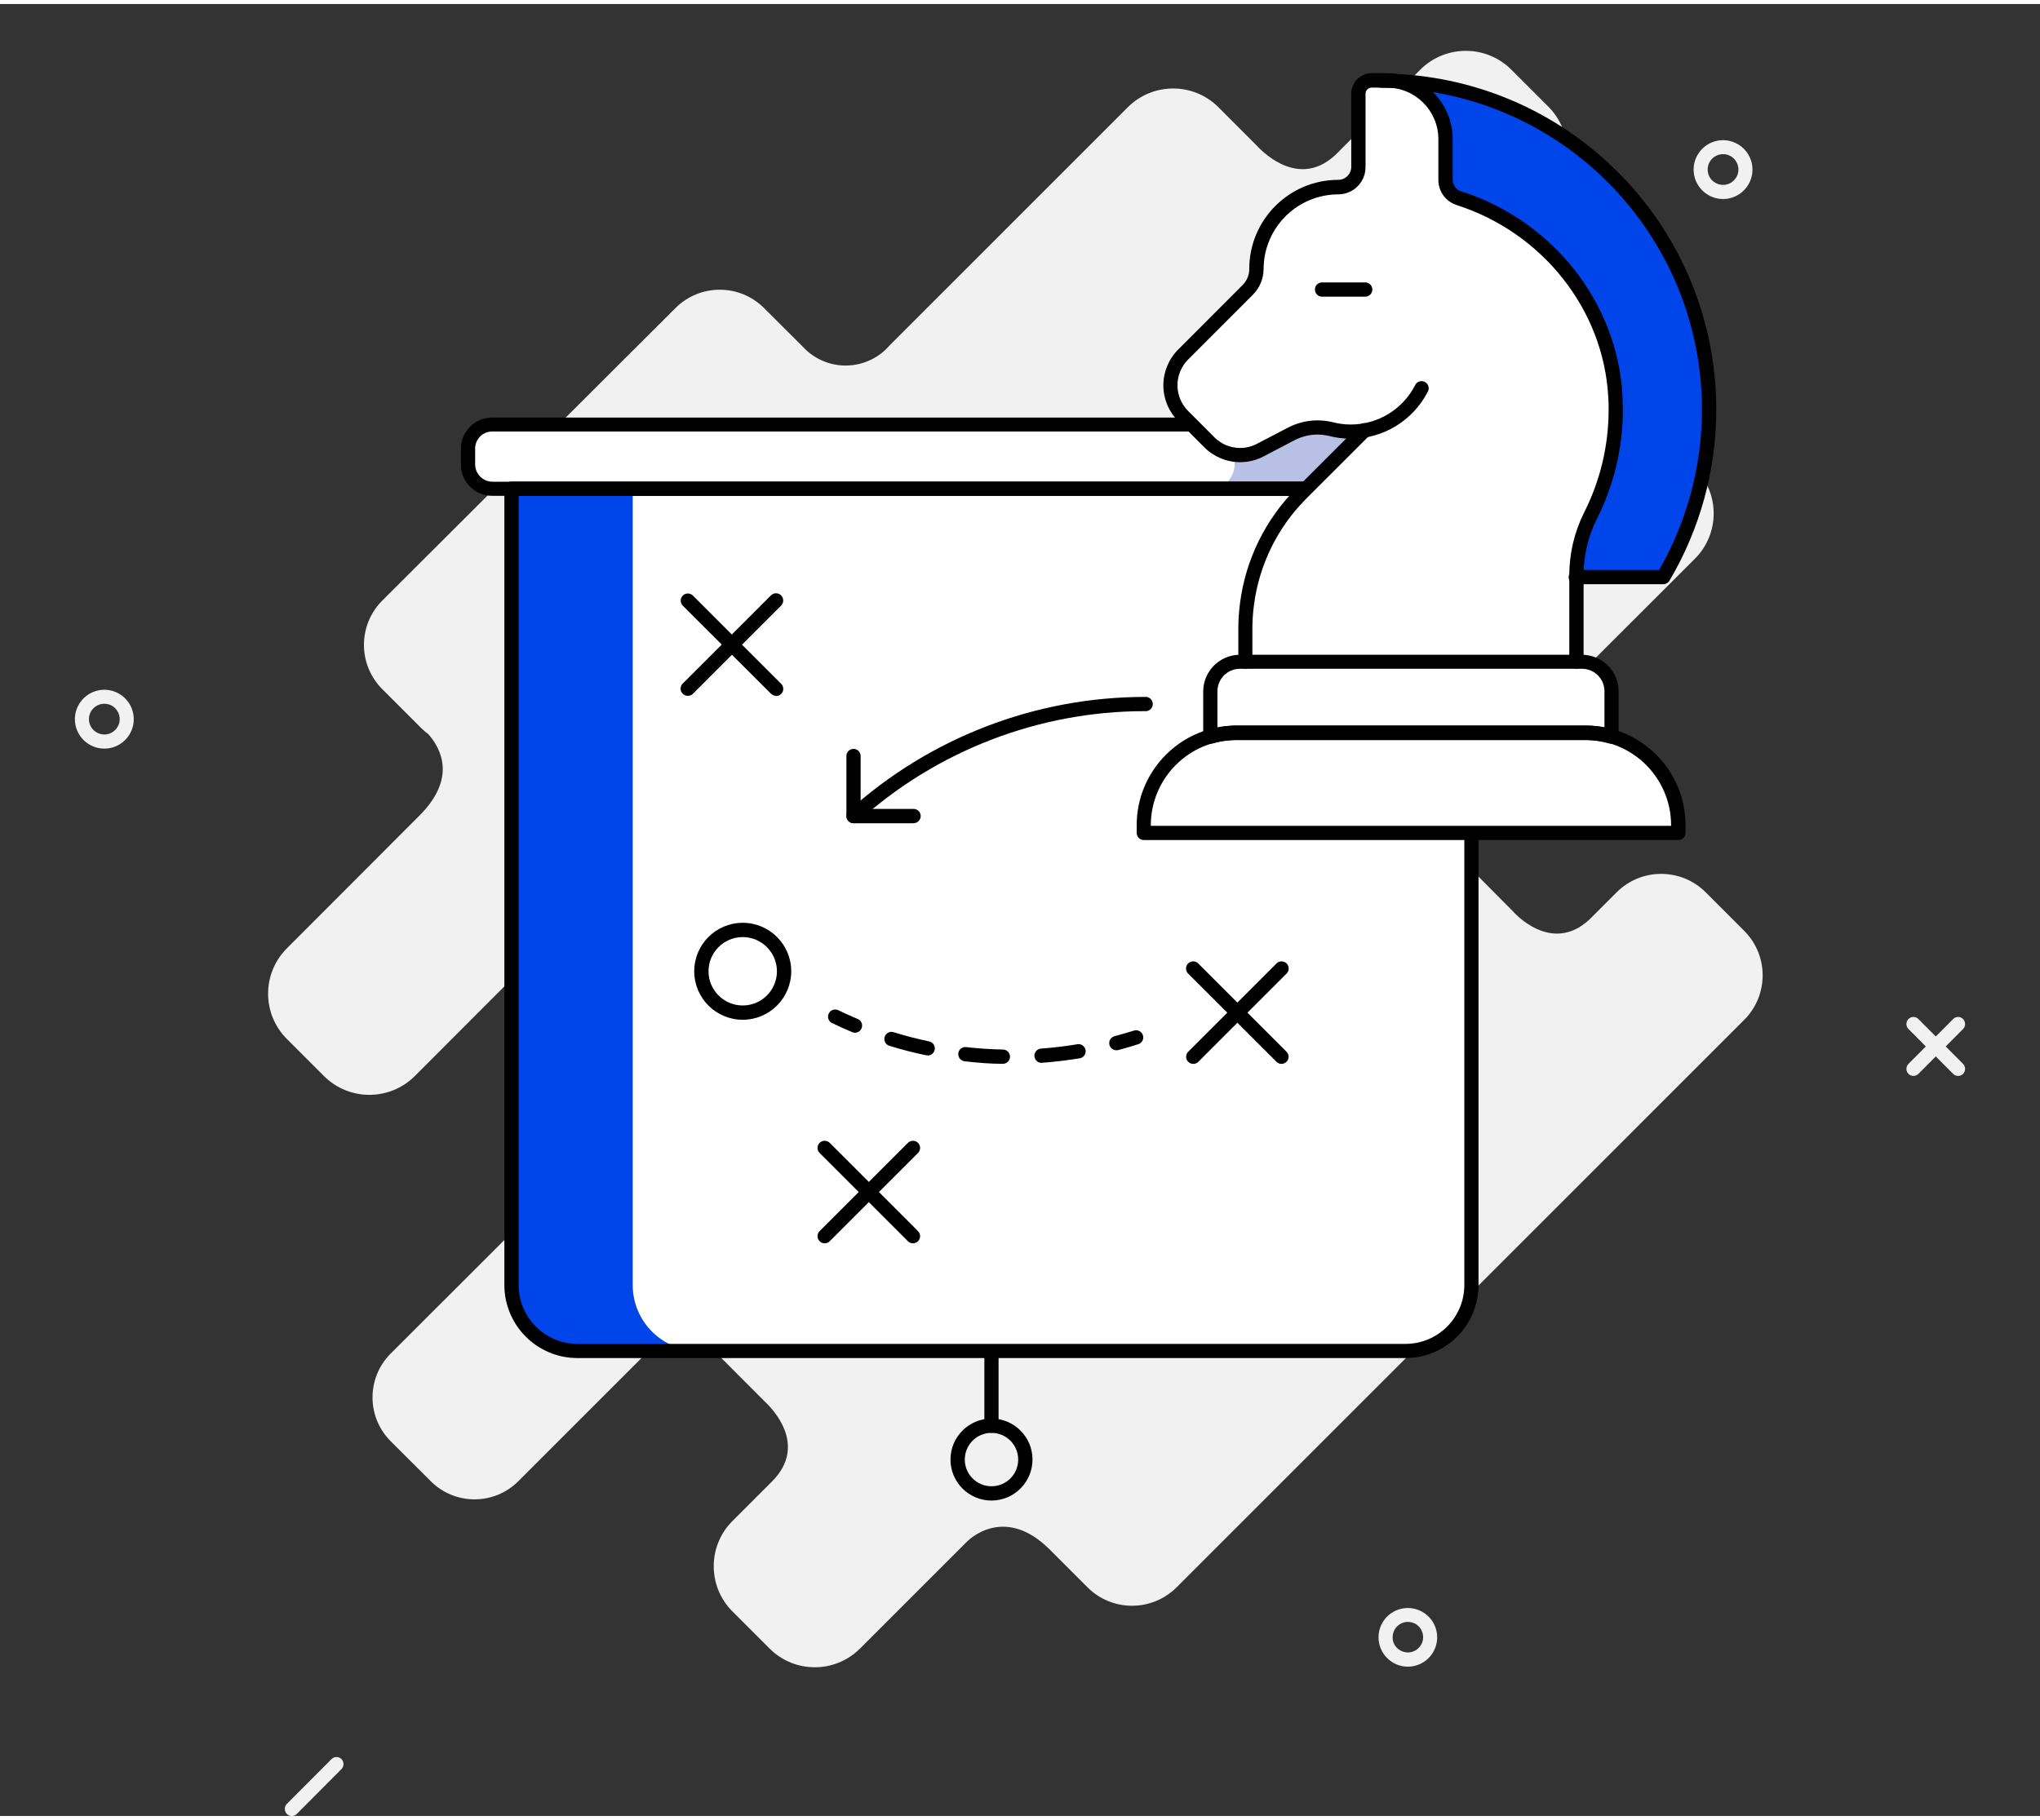 <svg xmlns="http://www.w3.org/2000/svg" xmlns:xlink="http://www.w3.org/1999/xlink" xmlns:xodm="http://www.corel.com/coreldraw/odm/2003" xml:space="preserve" width="158px" height="141px" style="shape-rendering:geometricPrecision; text-rendering:geometricPrecision; image-rendering:optimizeQuality; fill-rule:evenodd; clip-rule:evenodd" viewBox="0 0 99.147 88.088">
 <rect x="0" y="0" width="99.147" height="88.088" fill="#333333" stroke="none"/>
 <defs>
  <style type="text/css">
   <![CDATA[
    .fil5 {fill:none}
    .fil3 {fill:#0045E9;fill-rule:nonzero}
    .fil0 {fill:#F1F1F1;fill-rule:nonzero}
    .fil2 {fill:white;fill-rule:nonzero}
    .fil1 {fill:black;fill-rule:nonzero}
    .fil4 {fill:#7281CE;fill-rule:nonzero;fill-opacity:0.502}
   ]]>
  </style>
 </defs>
 <g id="Layer_x0020_1">
  <g id="_1914539388400">
   <path class="fil0" d="M84.783 45.069l-1.891 -1.893c-1.194,-1.185 -3.12,-1.185 -4.313,0l-1.322 1.322c-1.883,1.765 -3.733,-0.398 -3.733,-0.398l-1.937 -1.951c-2.164,-2.235 0.122,-4.525 0.122,-4.525l10.676 -10.667c1.203,-1.213 1.203,-3.169 0,-4.381l-1.81 -1.81c-1.21,-1.208 -3.171,-1.208 -4.381,0l-5.743 5.72c-1.733,1.734 -3.327,0.833 -4.105,0.154l-1.711 -1.719c-1.81,-1.851 -1.358,-3.3 -0.846,-4.046l11.468 -11.468c1.212,-1.221 1.212,-3.192 0,-4.412l-1.81 -1.81c-1.221,-1.212 -3.191,-1.212 -4.413,0l-4.05 4.072c-1.738,1.734 -3.503,0.059 -3.883,-0.353l-1.883 -1.887c-1.217,-1.214 -3.186,-1.214 -4.403,0l-11.567 11.568c-0.526,0.615 -1.29,0.976 -2.099,0.99 -0.81,0.014 -1.586,-0.321 -2.133,-0.918l-1.887 -1.882c-1.187,-1.181 -3.106,-1.181 -4.295,0l-14.26 14.232c-1.18,1.189 -1.18,3.107 0,4.295l1.91 1.91c0.103,0.102 0.214,0.195 0.331,0.28 0.638,0.725 1.381,2.168 -0.453,3.987l-6.421 6.431c-1.214,1.217 -1.214,3.186 0,4.403l1.81 1.81c1.219,1.209 3.184,1.209 4.403,0l13.662 -13.685c0,0 1.535,-1.385 3.358,0.453l2.34 2.339c0,0 1.941,1.594 0.366,3.503l-20.898 20.881c-1.169,1.176 -1.169,3.074 0,4.25l1.959 1.955c1.174,1.168 3.071,1.168 4.245,0l6.164 -6.165c1.851,-1.85 3.779,0.241 3.779,0.241l2.045 2.05c0.39,0.362 2.095,2.132 0.344,3.883l-1.923 1.923c-1.209,1.213 -1.209,3.177 0,4.39l1.81 1.81c1.214,1.209 3.177,1.209 4.39,0l5.209 -5.209c0.208,-0.204 1.873,-1.697 3.969,0.348l1.887 1.888c1.195,1.186 3.122,1.186 4.318,0l27.605 -27.606c1.179,-1.192 1.179,-3.112 0,-4.303z"></path>
   <path class="fil0" d="M92.997 52.11c0.09,0 0.176,-0.035 0.24,-0.1l2.172 -2.181c0.13,-0.135 0.13,-0.349 0,-0.484 -0.133,-0.136 -0.351,-0.136 -0.484,0l-2.172 2.181c-0.131,0.135 -0.131,0.35 0,0.484 0.064,0.065 0.152,0.101 0.244,0.1z"></path>
   <path class="fil0" d="M95.165 52.11c0.091,0.001 0.179,-0.035 0.244,-0.1 0.13,-0.134 0.13,-0.349 0,-0.484l-2.172 -2.181c-0.133,-0.136 -0.352,-0.136 -0.484,0 -0.131,0.135 -0.131,0.349 0,0.484l2.172 2.181c0.063,0.065 0.15,0.1 0.24,0.1z"></path>
   <path class="fil0" d="M14.185 88.088c0.09,0 0.176,-0.036 0.24,-0.1l2.172 -2.181c0.131,-0.135 0.131,-0.349 0,-0.484 -0.133,-0.136 -0.352,-0.136 -0.484,0l-2.172 2.176c-0.132,0.137 -0.132,0.353 0,0.489 0.064,0.065 0.152,0.101 0.244,0.1z"></path>
   <path class="fil0" d="M66.998 79.399c0.002,-0.576 0.35,-1.095 0.883,-1.314 0.533,-0.219 1.145,-0.096 1.552,0.312 0.407,0.408 0.527,1.021 0.307,1.553 -0.221,0.532 -0.74,0.879 -1.317,0.879 -0.788,-0.003 -1.425,-0.641 -1.425,-1.43zm0.683 0c0.004,0.66 0.804,0.986 1.269,0.518 0.465,-0.468 0.134,-1.265 -0.527,-1.265 -0.409,0.003 -0.74,0.337 -0.737,0.747l-0.005 0z"></path>
   <path class="fil0" d="M82.312 8.045c0.002,-0.578 0.352,-1.098 0.886,-1.318 0.535,-0.22 1.149,-0.096 1.557,0.313 0.408,0.409 0.53,1.024 0.308,1.557 -0.221,0.534 -0.743,0.883 -1.321,0.883 -0.791,-0.003 -1.43,-0.644 -1.43,-1.435zm0.683 0c0,0.665 0.805,0.998 1.275,0.528 0.471,-0.471 0.137,-1.274 -0.528,-1.274 -0.412,0 -0.747,0.333 -0.747,0.746z"></path>
   <path class="fil0" d="M3.64 34.763c0.002,-0.578 0.353,-1.098 0.887,-1.318 0.536,-0.22 1.15,-0.096 1.558,0.315 0.408,0.41 0.528,1.026 0.305,1.56 -0.224,0.533 -0.746,0.88 -1.324,0.878 -0.379,-0.001 -0.743,-0.153 -1.01,-0.421 -0.267,-0.27 -0.417,-0.634 -0.416,-1.014zm0.683 0c0,0.667 0.807,1 1.277,0.527 0.47,-0.472 0.132,-1.277 -0.534,-1.273 -0.411,0.003 -0.743,0.336 -0.743,0.746z"></path>
  </g>
  <g id="_1914539393728">
   <path class="fil1" d="M62.014 37.041c-1.301,0 -2.357,-1.055 -2.357,-2.357 0,-1.301 1.056,-2.357 2.357,-2.357 1.302,0 2.358,1.056 2.358,2.357 -0.002,1.301 -1.056,2.356 -2.358,2.357l0 0zm0 -4.02c-0.918,0 -1.662,0.745 -1.662,1.663 0,0.918 0.744,1.663 1.662,1.663 0.919,0 1.663,-0.745 1.663,-1.663 -0.003,-0.916 -0.746,-1.659 -1.663,-1.66l0 -0.003z"></path>
   <path class="fil2" d="M24.86 23.562l46.656 0 0 38.716c0,1.769 -1.435,3.204 -3.204,3.204l-40.248 0c-1.77,0 -3.204,-1.435 -3.204,-3.204l0 -38.716 0 0z"></path>
   <path class="fil3" d="M33.952 65.479l-5.888 0c-1.767,-0.001 -3.2,-1.434 -3.202,-3.202l0 -38.715 5.889 0 0 38.716c0.001,1.767 1.434,3.2 3.201,3.201l0 0z"></path>
   <path class="fil2" d="M23.922 20.445l48.529 0c0.65,0 1.177,0.528 1.177,1.178l0 0.765c0,0.65 -0.527,1.177 -1.177,1.177l-48.529 0c-0.65,0 -1.177,-0.527 -1.177,-1.177l0 -0.765c0,-0.65 0.527,-1.178 1.178,-1.178z"></path>
   <path class="fil4" d="M73.63 21.628l0 0.762c0,0.65 -0.527,1.178 -1.177,1.178l-13.629 0c0,0 0,0 0,0 0.651,0 1.178,-0.528 1.178,-1.178 0,-0.001 0,-0.003 0,-0.005l0 -0.757c0,-0.65 -0.527,-1.177 -1.178,-1.177l13.629 0c0.65,0 1.177,0.527 1.177,1.177l0 0z"></path>
   <path class="fil1" d="M72.453 23.909l-48.531 0c-0.841,0 -1.524,-0.683 -1.524,-1.524l0 -0.757c0,-0.842 0.683,-1.524 1.525,-1.524l48.53 0c0.842,0 1.525,0.682 1.525,1.524l0 0.765c-0.005,0.839 -0.686,1.516 -1.525,1.516 0,0 0,0 0,0l0 0zm-48.531 -3.128c0.001,0 0,0 0,0 -0.458,0 -0.83,0.372 -0.83,0.83 0,0.006 0.001,0.012 0.001,0.017l0 0.765c0.008,0.455 0.375,0.821 0.83,0.83l48.53 0c0.453,-0.016 0.812,-0.386 0.816,-0.838l0 -0.757c0,-0.005 0,-0.011 0,-0.017 0,-0.453 -0.363,-0.822 -0.816,-0.83l-48.531 0z"></path>
   <path class="fil1" d="M33.424 33.631c0,0 0,0 0,0 -0.191,0 -0.347,-0.155 -0.347,-0.347 0,-0.092 0.037,-0.181 0.102,-0.246l4.291 -4.29c0.065,-0.065 0.153,-0.101 0.245,-0.101 0.194,0 0.351,0.158 0.351,0.352 0,0.094 -0.038,0.185 -0.105,0.251l-4.291 4.291c-0.064,0.058 -0.147,0.09 -0.233,0.09 -0.004,0 -0.009,0 -0.013,0l0 0z"></path>
   <path class="fil1" d="M37.718 33.631c0,0 -0.001,0 -0.001,0 -0.092,0 -0.18,-0.037 -0.245,-0.101l-4.288 -4.28c-0.065,-0.065 -0.101,-0.154 -0.101,-0.246 0,-0.191 0.155,-0.347 0.347,-0.347 0.092,0 0.18,0.037 0.246,0.102l4.29 4.291c0.065,0.065 0.102,0.153 0.102,0.245 0,0.192 -0.155,0.347 -0.347,0.347 0,0 0,0 0,0l-0.003 -0.011z"></path>
   <path class="fil1" d="M40.081 60.248c0,0 0,0 0,0 -0.192,0 -0.348,-0.156 -0.348,-0.347 0,-0.092 0.037,-0.181 0.102,-0.246l4.291 -4.291c0.065,-0.065 0.153,-0.101 0.246,-0.101 0.191,0 0.347,0.155 0.347,0.347 0,0.092 -0.037,0.181 -0.102,0.246l-4.291 4.29c-0.064,0.065 -0.152,0.102 -0.244,0.102 0,0 -0.001,0 -0.001,0l0 0z"></path>
   <path class="fil1" d="M44.371 60.248c0,0 -0.001,0 -0.001,0 -0.091,0 -0.18,-0.037 -0.244,-0.102l-4.291 -4.29c-0.065,-0.065 -0.102,-0.154 -0.102,-0.246 0,-0.192 0.156,-0.347 0.348,-0.347 0.092,0 0.18,0.036 0.245,0.101l4.291 4.291c0.065,0.065 0.102,0.154 0.102,0.246 0,0.191 -0.156,0.347 -0.347,0.347 0,0 0,0 0,0l-0.001 0z"></path>
   <path class="fil1" d="M57.995 51.525c0,0 -0.001,0 -0.001,0 -0.191,0 -0.347,-0.155 -0.347,-0.347 0,-0.092 0.037,-0.181 0.102,-0.245l4.291 -4.291c0.065,-0.065 0.153,-0.102 0.245,-0.102 0.192,0 0.348,0.155 0.348,0.347 0,0.092 -0.037,0.181 -0.102,0.246l-4.291 4.291c-0.064,0.065 -0.152,0.101 -0.244,0.101 0,0 -0.001,0 -0.001,0l0 0z"></path>
   <path class="fil1" d="M62.285 51.525c0,0 -0.001,0 -0.001,0 -0.092,0 -0.18,-0.036 -0.244,-0.101l-4.297 -4.291c-0.065,-0.065 -0.101,-0.154 -0.101,-0.246 0,-0.192 0.155,-0.347 0.347,-0.347 0.092,0 0.181,0.037 0.246,0.102l4.29 4.291c0.065,0.064 0.102,0.153 0.102,0.245 0,0.192 -0.155,0.347 -0.347,0.347 0,0 0,0 0,0l0.005 0z"></path>
   <path class="fil1" d="M36.098 49.38c-1.302,0 -2.357,-1.056 -2.357,-2.357 0,-1.302 1.055,-2.357 2.357,-2.357 1.301,0 2.357,1.055 2.357,2.357 0,0.004 0,0.007 0,0.011 -0.008,1.297 -1.061,2.345 -2.357,2.346l0 0zm0 -4.02c-0.918,0 -1.663,0.745 -1.663,1.663 0,0.918 0.745,1.662 1.663,1.662 0.913,0 1.656,-0.737 1.662,-1.651 0,-0.003 0,-0.006 0,-0.008 0,-0.919 -0.744,-1.665 -1.662,-1.666l0 0z"></path>
   <path class="fil1" d="M54.249 50.862c-0.189,-0.004 -0.34,-0.158 -0.34,-0.347 0,-0.154 0.101,-0.29 0.249,-0.333 0.33,-0.089 0.656,-0.183 0.98,-0.283 0.026,-0.006 0.052,-0.009 0.079,-0.009 0.191,0 0.347,0.156 0.347,0.347 0,0.14 -0.083,0.266 -0.212,0.32 -0.335,0.109 -0.672,0.209 -1.013,0.299 -0.022,0.005 -0.044,0.007 -0.066,0.007 -0.008,0 -0.016,-0.001 -0.024,-0.001l0 0z"></path>
   <path class="fil1" d="M48.758 51.522c-0.626,0 -1.259,-0.053 -1.877,-0.124 -0.175,-0.02 -0.307,-0.168 -0.307,-0.345 0,-0.013 0.001,-0.026 0.002,-0.039 0.016,-0.174 0.162,-0.308 0.337,-0.308 0.016,0 0.032,0.001 0.047,0.004 0.596,0.067 1.205,0.107 1.812,0.118 0.179,0.016 0.316,0.166 0.316,0.346 0,0.179 -0.137,0.329 -0.316,0.346l-0.014 0.002zm1.846 -0.047c-0.185,-0.009 -0.331,-0.162 -0.331,-0.347 0,-0.176 0.131,-0.324 0.306,-0.345 0.604,-0.045 1.211,-0.116 1.804,-0.217 0.011,-0.002 0.023,-0.002 0.035,-0.002 0.192,0 0.347,0.155 0.347,0.347 0,0.161 -0.11,0.3 -0.266,0.338 -0.613,0.101 -1.242,0.177 -1.867,0.223l-0.028 0.003zm-5.516 -0.367l-0.07 0c-0.613,-0.127 -1.225,-0.283 -1.821,-0.472 -0.131,-0.053 -0.216,-0.18 -0.216,-0.321 0,-0.192 0.155,-0.348 0.347,-0.348 0.025,0 0.051,0.003 0.075,0.009 0.565,0.177 1.166,0.333 1.759,0.457 0.158,0.035 0.271,0.176 0.271,0.339 0,0.189 -0.152,0.344 -0.342,0.347l-0.003 -0.011z"></path>
   <path class="fil1" d="M41.557 50.01c-0.001,-0.001 -0.002,-0.001 -0.003,-0.001 -0.044,0 -0.089,-0.008 -0.13,-0.025 -0.325,-0.136 -0.647,-0.28 -0.965,-0.435 -0.13,-0.053 -0.215,-0.18 -0.215,-0.321 0,-0.192 0.155,-0.347 0.347,-0.347 0.059,0 0.118,0.015 0.17,0.044 0.305,0.147 0.614,0.286 0.929,0.418 0.127,0.055 0.21,0.18 0.21,0.319 0,0.19 -0.153,0.345 -0.343,0.347l0 0.001z"></path>
   <path class="fil1" d="M41.484 39.825c-0.191,-0.002 -0.345,-0.157 -0.345,-0.348 0,-0.098 0.041,-0.191 0.113,-0.257 3.947,-3.56 9.079,-5.535 14.398,-5.535 0.009,-0.001 0.02,-0.002 0.03,-0.002 0.192,0 0.347,0.156 0.347,0.348 0,0.191 -0.155,0.347 -0.347,0.347 -0.01,0 -0.021,-0.001 -0.031,-0.002 -5.148,0 -10.121,1.915 -13.94,5.364 -0.062,0.054 -0.142,0.084 -0.225,0.085l0 0z"></path>
   <path class="fil1" d="M44.371 39.827l-2.887 0c-0.192,0 -0.347,-0.155 -0.347,-0.347l0 -2.891c-0.002,-0.01 -0.002,-0.02 -0.002,-0.031 0,-0.192 0.156,-0.347 0.347,-0.347 0.192,0 0.347,0.155 0.347,0.347 0,0.011 0,0.021 -0.001,0.031l0 2.541 2.541 0c0.01,-0.001 0.02,-0.001 0.031,-0.001 0.192,0 0.347,0.155 0.347,0.347 0,0.192 -0.155,0.347 -0.347,0.347 -0.011,0 -0.021,0 -0.031,-0.001l0.002 0.005z"></path>
   <path class="fil1" d="M68.312 65.826l-40.248 0c-1.96,-0.001 -3.548,-1.589 -3.551,-3.548l0 -38.716c0,-0.192 0.155,-0.347 0.347,-0.347l46.656 0c0.19,0.003 0.342,0.157 0.342,0.347 0,0 0,0 0,0l0 38.716c-0.003,1.957 -1.588,3.543 -3.546,3.548l0 0zm-43.105 -41.917l0 38.369c0.001,1.578 1.281,2.858 2.86,2.859l40.245 0c1.578,-0.003 2.856,-1.282 2.857,-2.86l0 -38.368 -45.962 0z"></path>
   <path class="fil1" d="M48.188 69.462c-0.192,0 -0.347,-0.156 -0.347,-0.347l0 -3.636c0.016,-0.179 0.166,-0.316 0.346,-0.316 0.179,0 0.329,0.137 0.345,0.316l0 3.638c-0.001,0.19 -0.154,0.343 -0.344,0.345l0 0z"></path>
   <path class="fil1" d="M48.188 72.753c-1.101,0 -1.993,-0.892 -1.993,-1.993 0,-1.1 0.892,-1.993 1.993,-1.993 1.101,0 1.993,0.893 1.993,1.993 -0.002,1.1 -0.893,1.992 -1.993,1.993l0 0zm0 -3.291c-0.717,0 -1.298,0.581 -1.298,1.298 0,0.717 0.581,1.299 1.298,1.299 0.717,0 1.298,-0.582 1.298,-1.299 -0.001,-0.716 -0.582,-1.297 -1.298,-1.298l0 0z"></path>
   <path class="fil2" d="M81.566 39.92l0 0.376 -25.971 0 0 -0.376c0,-0.001 0,-0.004 0,-0.006 0,-1.996 1.319,-3.753 3.235,-4.31l0 -2.196c0,-0.001 0,-0.002 0,-0.003 0,-0.795 0.645,-1.439 1.44,-1.439 0.001,0 0.002,0 0.003,0l0.282 0 0 -1.621c0,-0.015 0,-0.033 0,-0.048 0,-0.375 0.025,-0.752 0.076,-1.123 0.259,-2.028 1.183,-3.915 2.625,-5.364l3.083 -3.077c-0.227,0.042 -0.457,0.063 -0.688,0.063 -0.319,0 -0.638,-0.041 -0.946,-0.119 -0.215,-0.053 -0.436,-0.079 -0.657,-0.079 -0.445,0 -0.883,0.107 -1.277,0.313l-1.505 0.782c-0.301,0.157 -0.636,0.239 -0.976,0.239 -0.561,0 -1.1,-0.223 -1.496,-0.62l-1.268 -1.276c-0.396,-0.396 -0.619,-0.933 -0.619,-1.493 0,-0.56 0.223,-1.098 0.619,-1.493l3.139 -3.14c0.254,-0.271 0.396,-0.628 0.396,-1 0,-0.011 -0.001,-0.022 -0.001,-0.033 0,0 0,-0.002 0,-0.003 0,-2.197 1.783,-3.98 3.98,-3.98 0.001,0 0.003,0 0.003,0 0.54,0 0.977,-0.437 0.977,-0.976l0 -3.563c0,-0.002 0,-0.004 0,-0.006 0,-0.352 0.286,-0.638 0.638,-0.638 0.002,0 0.004,0 0.006,0l0.734 0c0.001,0 0.003,0 0.005,0 1.573,0 2.848,1.276 2.848,2.849 0,0 0,0 0,0l0 1.976c0.001,0.004 0,0.008 0,0.013 0,0.402 0.261,0.759 0.644,0.881 4.192,1.344 7.365,5.082 7.622,9.652 0,0.2 0.02,0.409 0.02,0.615 0,0 0,0.004 0,0.004 0,1.81 -0.429,3.595 -1.249,5.207 -0.437,0.886 -0.666,1.863 -0.666,2.851 0,0.029 0.001,0.06 0.001,0.088l0 4.11 0.262 0c0.001,0 0.002,0 0.003,0 0.795,0 1.44,0.645 1.44,1.44 0,0.001 0,0.002 0,0.003l0 2.196c1.917,0.554 3.238,2.312 3.238,4.308 0,0.005 0,0.011 0,0.016l0 0z"></path>
   <path class="fil1" d="M60.532 32.313c-0.191,0 -0.347,-0.156 -0.347,-0.347l0 -1.618c0,-0.001 0,-0.003 0,-0.004 0,-0.407 0.029,-0.816 0.082,-1.218 0.269,-2.105 1.229,-4.066 2.727,-5.57l3.079 -3.079c0.066,-0.066 0.154,-0.102 0.246,-0.102 0.192,0 0.348,0.155 0.348,0.347 0,0.092 -0.037,0.181 -0.102,0.246l-3.08 3.079c-1.394,1.395 -2.289,3.216 -2.541,5.172 -0.049,0.372 -0.076,0.75 -0.076,1.126 0,0 0,0.003 0,0.003l0 1.618c0,0 0,0 0,0 0,0.187 -0.148,0.341 -0.336,0.347l0 0z"></path>
   <path class="fil1" d="M66.319 14.227l-2.032 0c-0.01,0.001 -0.021,0.001 -0.031,0.001 -0.192,0 -0.348,-0.155 -0.348,-0.347 0,-0.192 0.156,-0.347 0.348,-0.347 0.01,0 0.021,0 0.031,0.001l2.032 0c0.011,-0.001 0.021,-0.001 0.032,-0.001 0.191,0 0.347,0.155 0.347,0.347 0,0.192 -0.156,0.347 -0.347,0.347 -0.011,0 -0.021,0 -0.032,-0.001l0 0z"></path>
   <path class="fil3" d="M83.067 19.709c0,0.012 0,0.024 0,0.035 0,2.855 -0.773,5.66 -2.23,8.114l-4.22 0c0,-0.028 0,-0.058 0,-0.088 0,-0.988 0.229,-1.964 0.667,-2.85 0.818,-1.612 1.247,-3.398 1.247,-5.207 0,0 0,-0.005 0,-0.005 0,-0.209 0,-0.414 -0.02,-0.615 -0.242,-4.573 -3.415,-8.308 -7.621,-9.651 -0.384,-0.123 -0.644,-0.479 -0.644,-0.882 0,-0.004 0,-0.009 0,-0.013l0 -1.976c-0.008,-1.455 -1.11,-2.672 -2.557,-2.823 8.575,0.33 15.369,7.377 15.378,15.961l0 0z"></path>
   <path class="fil1" d="M76.617 32.313c-0.192,0 -0.347,-0.156 -0.347,-0.347l0 -4.105c0,-0.027 0,-0.057 0,-0.086 0,-1.046 0.24,-2.081 0.703,-3.019 0.793,-1.553 1.208,-3.276 1.208,-5.02 0,-0.01 0,-0.021 0,-0.03 0,-0.2 0,-0.404 -0.017,-0.598 -0.226,-4.255 -3.201,-7.998 -7.37,-9.336 -0.529,-0.17 -0.887,-0.662 -0.887,-1.217 0,-0.004 0,-0.007 0,-0.011l0 -1.976c-0.001,-1.382 -1.122,-2.502 -2.504,-2.504l-0.734 0c-0.002,0 -0.003,0 -0.005,0 -0.164,0 -0.297,0.133 -0.297,0.297 0,0 0,0 0,0l0 3.568c-0.001,0.73 -0.593,1.322 -1.324,1.324 -2,0.004 -3.622,1.624 -3.63,3.624 -0.001,0.47 -0.188,0.921 -0.519,1.254l-3.151 3.153c-0.33,0.331 -0.516,0.781 -0.516,1.249 0,0.468 0.186,0.918 0.516,1.249l1.279 1.282c0.331,0.331 0.781,0.518 1.249,0.518 0.286,0 0.568,-0.07 0.82,-0.202l1.499 -0.782c0.446,-0.235 0.942,-0.357 1.445,-0.357 0.248,0 0.497,0.03 0.738,0.089 0.286,0.074 0.582,0.112 0.879,0.112 1.311,0 2.514,-0.732 3.118,-1.896 0.054,-0.129 0.18,-0.213 0.319,-0.213 0.192,0 0.348,0.156 0.348,0.348 0,0.066 -0.019,0.131 -0.055,0.186 -0.723,1.392 -2.161,2.266 -3.73,2.266 -0.354,0 -0.709,-0.046 -1.052,-0.134 -0.186,-0.045 -0.377,-0.068 -0.568,-0.068 -0.392,0 -0.779,0.096 -1.125,0.279l-1.494 0.782c-0.351,0.185 -0.743,0.281 -1.141,0.281 -0.652,0 -1.278,-0.26 -1.738,-0.721l-1.273 -1.276c-0.461,-0.461 -0.72,-1.087 -0.72,-1.739 0,-0.652 0.259,-1.277 0.72,-1.739l3.136 -3.142c0.204,-0.204 0.319,-0.482 0.319,-0.771 0,-0.002 0,-0.005 0,-0.008 0.001,-2.388 1.936,-4.326 4.324,-4.33 0.35,0 0.633,-0.283 0.633,-0.632l0 -3.56c0.001,-0.548 0.446,-0.991 0.994,-0.991 0,0 0.001,0 0.002,0l0.734 0c1.766,0.001 3.197,1.433 3.199,3.199l0 1.976c0,0.001 0,0.003 0,0.004 0,0.254 0.162,0.48 0.403,0.56 4.455,1.412 7.622,5.429 7.851,9.962 0,0.209 0.017,0.421 0.017,0.635 0,0.011 0,0.024 0,0.034 0,1.852 -0.44,3.681 -1.281,5.33 -0.413,0.84 -0.628,1.766 -0.628,2.703 0,0.027 0.001,0.056 0.001,0.083l0 4.107c-0.001,0.003 -0.001,0.006 -0.001,0.009 0,0.191 -0.155,0.347 -0.347,0.347 0,0 0,0 0,0l0 0z"></path>
   <path class="fil1" d="M80.834 28.205l-4.217 0c-0.01,0.001 -0.021,0.002 -0.031,0.002 -0.192,0 -0.347,-0.155 -0.347,-0.347 0,-0.192 0.155,-0.347 0.347,-0.347 0.01,0 0.021,0 0.031,0.001l4.02 0c1.359,-2.37 2.08,-5.061 2.08,-7.795 0,-8.401 -6.641,-15.307 -15.034,-15.636 -0.207,0 -0.41,-0.017 -0.616,-0.017 -0.179,-0.015 -0.316,-0.165 -0.316,-0.345 0,-0.179 0.137,-0.329 0.316,-0.346 0.221,0 0.432,0 0.647,0.018 8.767,0.342 15.699,7.551 15.699,16.326 0,2.93 -0.79,5.808 -2.282,8.328 -0.064,0.099 -0.174,0.159 -0.291,0.159 -0.002,0 -0.004,-0.001 -0.006,-0.001z"></path>
   <path class="fil1" d="M78.325 35.951c-0.016,0.003 -0.033,0.004 -0.049,0.004 -0.017,0 -0.034,-0.001 -0.05,-0.004 -0.377,-0.109 -0.769,-0.166 -1.162,-0.166 0,0 -0.001,0 -0.001,0l-16.979 0c0,0 -0.001,0 -0.001,0 -0.393,0 -0.785,0.057 -1.162,0.167 -0.032,0.008 -0.064,0.013 -0.097,0.013 -0.191,0 -0.346,-0.155 -0.347,-0.347l0 -2.196c0.002,-0.986 0.801,-1.785 1.787,-1.787l16.619 0c0.986,0.002 1.785,0.801 1.786,1.787l0 2.196c0,0.192 -0.155,0.348 -0.347,0.348l0.003 -0.015zm-18.239 -0.872l16.98 0c0,0 0.002,0 0.002,0 0.306,0 0.613,0.03 0.912,0.088l0 -1.756c0.001,-0.605 -0.49,-1.095 -1.095,-1.095l-16.621 0c-0.605,0 -1.095,0.49 -1.095,1.095l0 1.767c0.3,-0.063 0.608,-0.097 0.915,-0.101l0.002 0.002z"></path>
   <path class="fil1" d="M81.563 40.643l-25.971 0c-0.191,0 -0.347,-0.155 -0.347,-0.347l0 -0.373c0,-2.676 2.171,-4.847 4.847,-4.847l16.98 0c2.676,0 4.846,2.171 4.846,4.847l0 0.373c0,0 0,0 0,0 0,0.192 -0.155,0.347 -0.347,0.347 -0.002,0 -0.005,0 -0.008,0zm-25.632 -0.692l25.287 0 0 -0.025c-0.001,-2.293 -1.859,-4.151 -4.152,-4.152l-16.982 0c-2.293,0.001 -4.151,1.859 -4.153,4.152l0 0.025z"></path>
  </g>
  <rect class="fil5" width="99.147" height="84.745"></rect>
 </g>
</svg>
